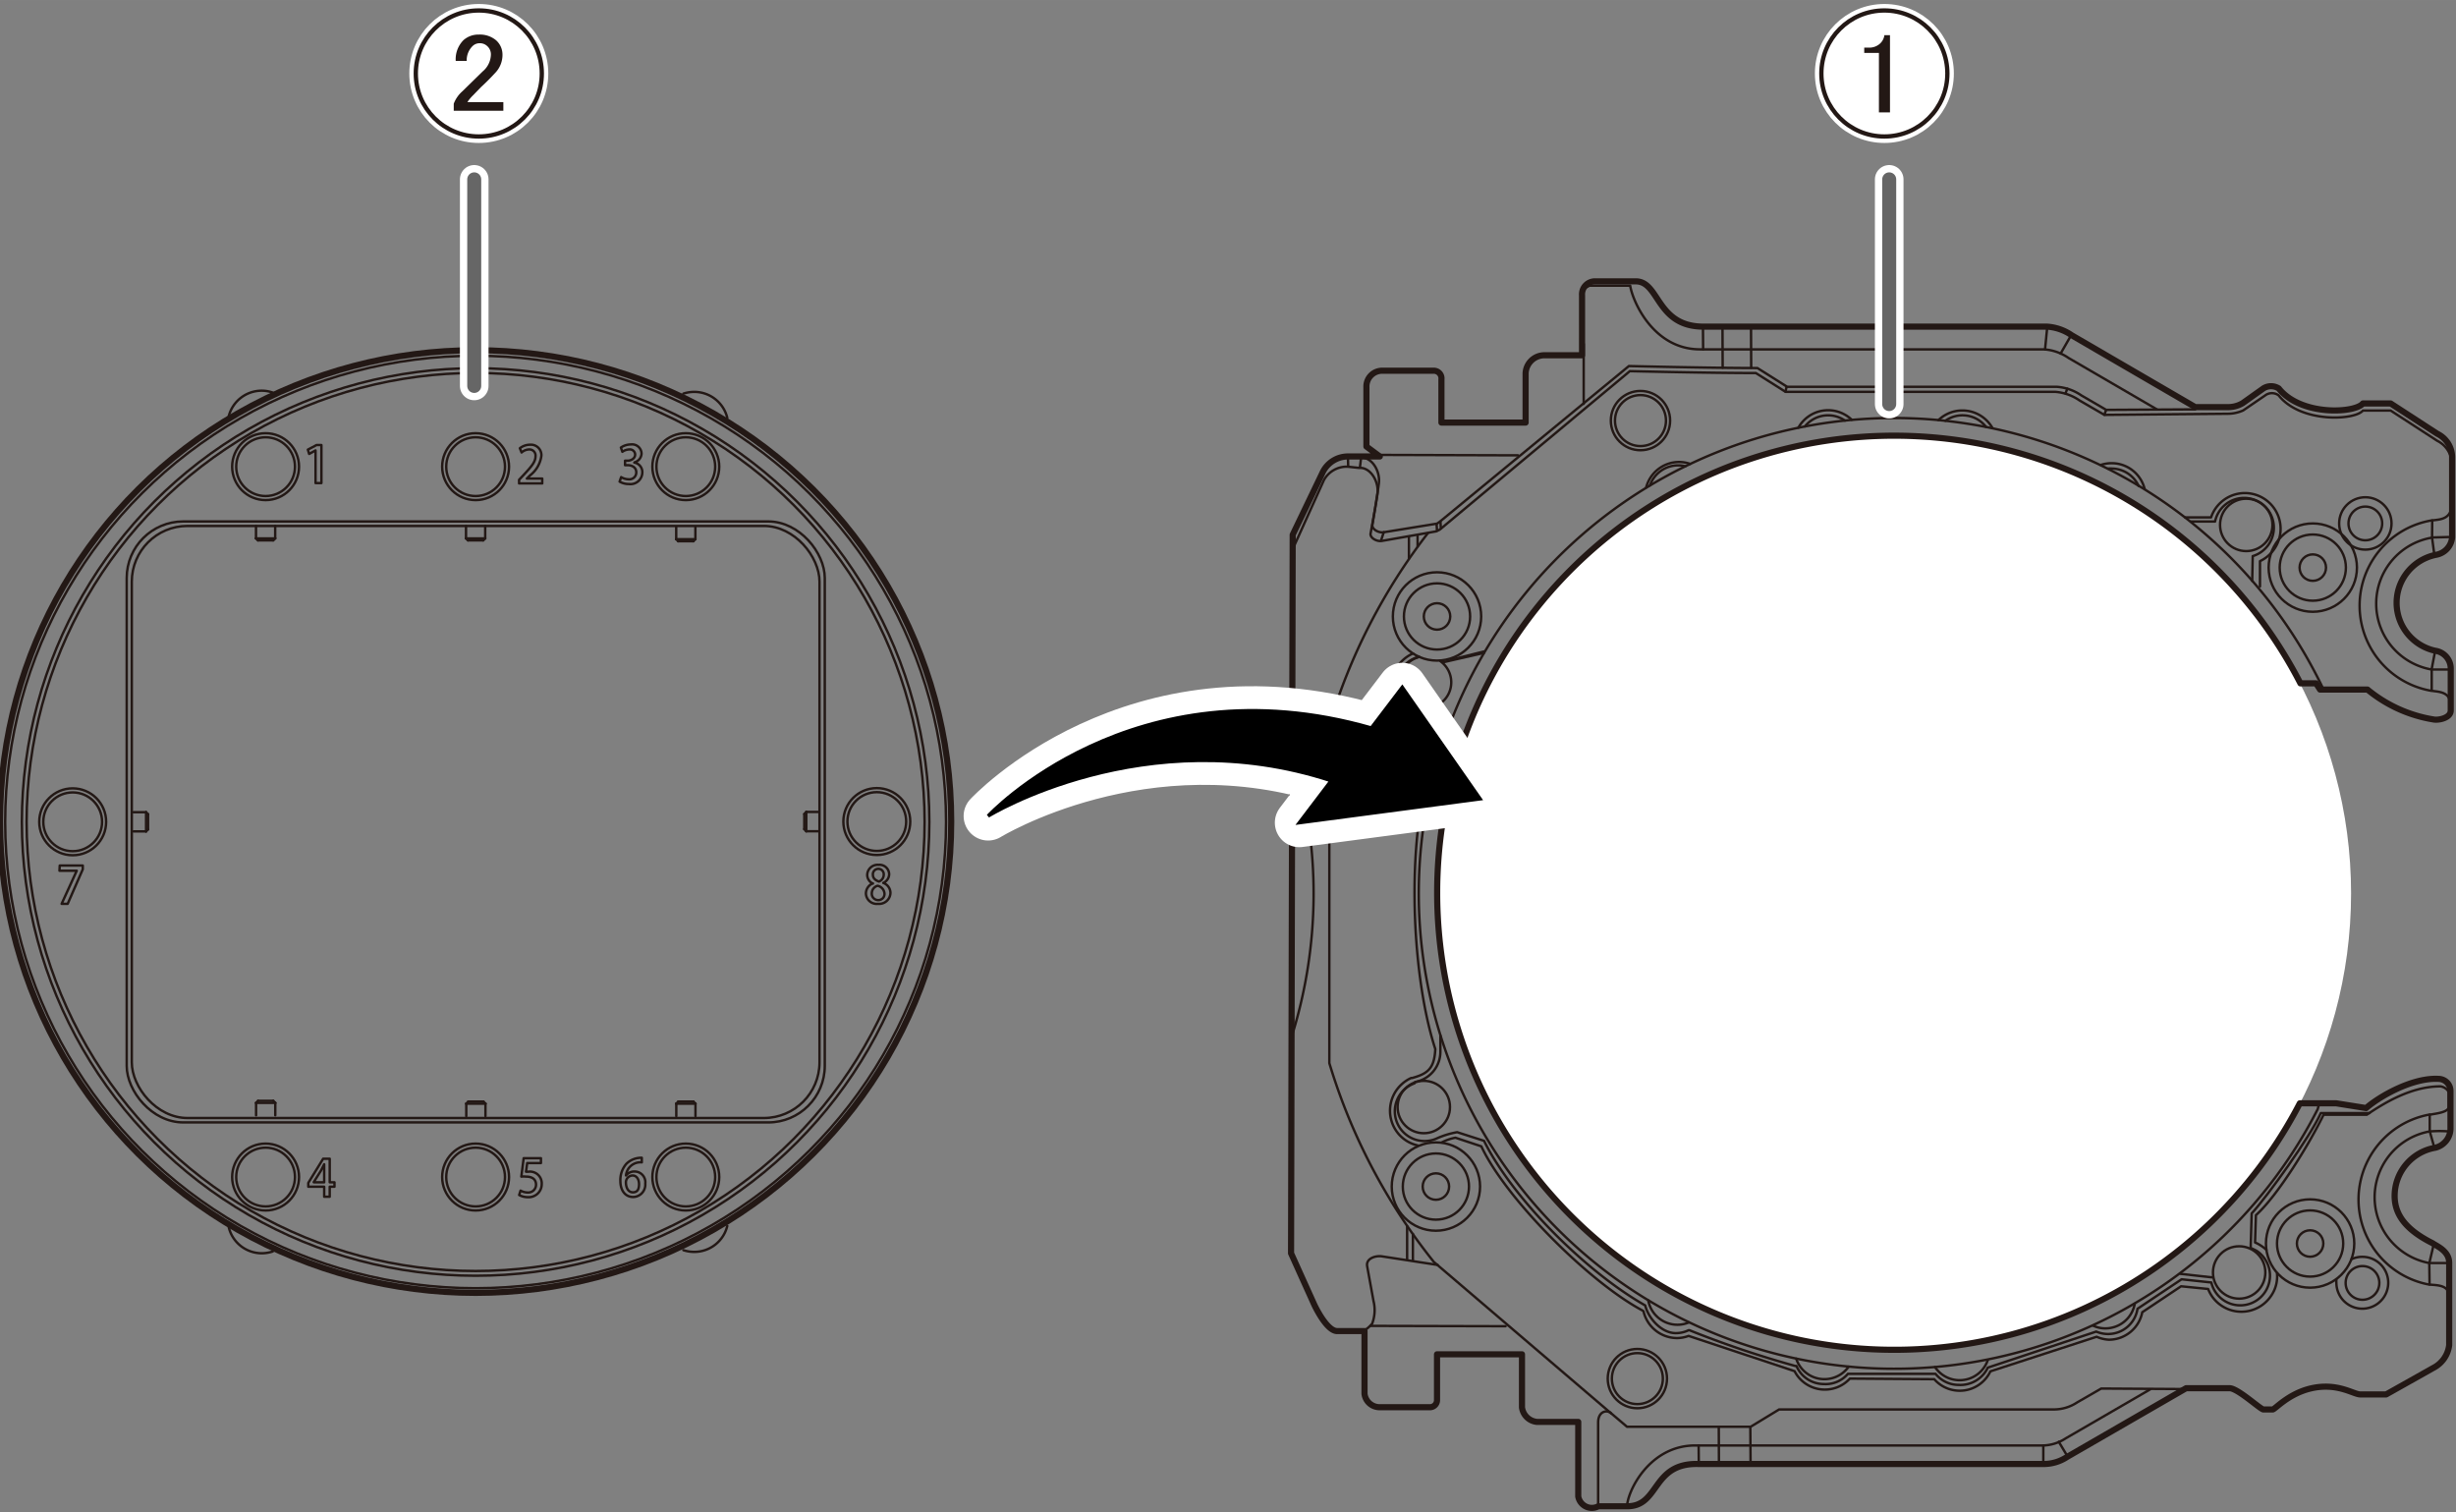 <svg xmlns="http://www.w3.org/2000/svg" xmlns:xlink="http://www.w3.org/1999/xlink" width="100.25mm" height="61.72mm" viewBox="0 0 284.17 174.95"><rect x="0" y="0" width="284.17" height="174.95" fill="#808080" stroke="none"/><defs><style>.cls-1,.cls-3,.cls-4,.cls-7,.cls-8,.cls-9{fill:none;}.cls-12,.cls-13,.cls-2{fill:#fff;}.cls-3,.cls-4,.cls-7,.cls-9{stroke:#231815;}.cls-12,.cls-13,.cls-3,.cls-4,.cls-5,.cls-7{stroke-linecap:round;}.cls-3,.cls-4,.cls-5,.cls-7{stroke-linejoin:round;}.cls-3{stroke-width:0.28px;}.cls-4{stroke-width:0.71px;}.cls-12,.cls-5,.cls-8{stroke:#fff;}.cls-5{stroke-width:5.67px;}.cls-6{stroke:#000;stroke-width:0.4px;}.cls-7{stroke-width:0.28px;}.cls-8{stroke-width:1.5px;}.cls-9{stroke-width:0.5px;}.cls-10{fill:#231815;}.cls-11{clip-path:url(#clip-path);}.cls-12{stroke-width:3.31px;}.cls-13{stroke:#666;stroke-width:1.62px;}</style><clipPath id="clip-path"><rect class="cls-1" x="46.9" width="17.01" height="17.01"/></clipPath></defs><g id="レイヤー_4" data-name="レイヤー 4"><circle class="cls-2" cx="219.15" cy="103.36" r="52.88"/><path class="cls-3" d="M268.87,79.83a55,55,0,1,0-.7,48.49l.16-.59"/><path class="cls-3" d="M149.62,87.35a55.36,55.36,0,0,1-.23,32.79"/><circle class="cls-3" cx="166.27" cy="71.32" r="5.11"/><circle class="cls-3" cx="166.27" cy="71.32" r="3.83"/><circle class="cls-3" cx="189.81" cy="48.66" r="3.43"/><circle class="cls-3" cx="189.81" cy="48.66" r="2.95"/><circle class="cls-3" cx="189.45" cy="159.5" r="3.43"/><circle class="cls-3" cx="189.45" cy="159.5" r="2.95"/><circle class="cls-3" cx="166.27" cy="71.32" r="1.53"/><circle class="cls-3" cx="166.14" cy="137.28" r="5.11"/><circle class="cls-3" cx="166.14" cy="137.28" r="3.83"/><circle class="cls-3" cx="166.14" cy="137.28" r="1.53"/><circle class="cls-3" cx="267.29" cy="143.87" r="5.11"/><circle class="cls-3" cx="267.29" cy="143.87" r="3.83"/><path class="cls-3" d="M272.11,145.67a3,3,0,1,1-1.78,2.76,2.17,2.17,0,0,1,0-.36"/><circle class="cls-3" cx="273.35" cy="148.43" r="1.95"/><circle class="cls-3" cx="273.68" cy="60.56" r="3.03"/><circle class="cls-3" cx="273.68" cy="60.56" r="1.95"/><circle class="cls-3" cx="259.9" cy="60.73" r="3.03"/><path class="cls-3" d="M260.59,67.21l.06-2.87a3.44,3.44,0,1,0-4.36-4l-2.8,0"/><path class="cls-3" d="M261.49,67.85V64.92a4.13,4.13,0,1,0-5.66-5.06h-3"/><path class="cls-3" d="M166.63,76.47l.21.17a3,3,0,1,1-4.26.42,3.07,3.07,0,0,1,1.47-1"/><path class="cls-3" d="M164.15,76a3.44,3.44,0,0,0-1.31,6,6.16,6.16,0,0,0,1.18.69l1.65.9,1.16,2.75"/><path class="cls-3" d="M164.23,76l-.08,0"/><path class="cls-3" d="M171.7,75.54l-4.62,1.06-.25-.17"/><path class="cls-3" d="M262.23,144.6a4.28,4.28,0,0,0-.58-.45,4.33,4.33,0,0,0-.73-.4l.1-3.16c2.58-2.32,6.27-8.4,7.83-11.62h5c1.93-1.3,5-3.22,8.37-3.28h.11c.34,0,1,.36,1,.79v1.57c0,.65-1.55.79-2.09.9l-.13,0a10,10,0,0,0,0,19.68l.08,0c.83.07,2.15.06,2.15,1.27"/><path class="cls-3" d="M166.83,132.17a5.64,5.64,0,0,1,1.57-.54l3,1h0c2.73,5.9,12.34,15.63,18.66,19l.1.08a4,4,0,0,0,3.85,3.1,3.87,3.87,0,0,0,1.37-.25l12.26,4.08a3.94,3.94,0,0,0,6.4.86l9.76.07a3.93,3.93,0,0,0,6.5-.91l12.29-4A4.06,4.06,0,0,0,244,155a3.94,3.94,0,0,0,3.87-3.18l4.49-3,3.13.31a4.08,4.08,0,0,0,1.56,1.94,4.13,4.13,0,0,0,5.73-1.15,3.93,3.93,0,0,0,.68-2.58"/><path class="cls-3" d="M163.48,75.61a4.13,4.13,0,0,0-.92,7,9,9,0,0,0,1.06.63c.56.34,1.65.7,2,1.73.18.54.62,1.57.62,1.57-3.73,9-3.06,25.94-.18,34.8a.65.65,0,0,1,0,.2c-.13,2.19-1,2.71-2.66,3.18l-.12,0a4,4,0,0,0-1.07.7,4.14,4.14,0,0,0-.34,5.83,4.09,4.09,0,0,0,2.15,1.27"/><path class="cls-3" d="M171.72,75.37l-3.77.94-.06,0"/><circle class="cls-3" cx="164.74" cy="128.08" r="3.03"/><circle class="cls-3" cx="259.08" cy="147.22" r="3.03"/><path class="cls-3" d="M260.41,144.39a6.36,6.36,0,0,1,.7.33,3.44,3.44,0,1,1-5.25,3.66l-3.44-.37-5.1,3.41a3.44,3.44,0,0,1-3.4,2.92,3.54,3.54,0,0,1-1.38-.28L230,158.23a3.52,3.52,0,0,1-3.37,2,3.44,3.44,0,0,1-2.68-1.28l-10.14,0a3.38,3.38,0,0,1-2.79,1.18,3.44,3.44,0,0,1-3.16-2.09l-.13,0a115.93,115.93,0,0,1-12.26-4.14l-.09,0a3.35,3.35,0,0,1-1.48.34c-1.66,0-3.17-1.71-3.54-3.2,0,0,0,0-.08-.05-7-4-15.37-12.51-18.57-19l-3.11-1a10.14,10.14,0,0,0-2.29.69,3.44,3.44,0,1,1-2.65-6.34"/><circle class="cls-3" cx="267.29" cy="143.87" r="1.53"/><circle class="cls-3" cx="267.6" cy="65.67" r="5.11"/><circle class="cls-3" cx="267.6" cy="65.67" r="3.83"/><circle class="cls-3" cx="267.6" cy="65.67" r="1.53"/><path class="cls-3" d="M283.75,57.68c.07,2.4-1.19,2.39-2.33,2.53l-.07,0a10,10,0,0,0,0,19.72h.08c.62.11,2,.08,2.07,1.41"/><path class="cls-3" d="M281.35,77.46a7.74,7.74,0,0,1,.18-15.28l2.23-.06"/><path class="cls-4" d="M281.9,64.18h0a5.67,5.67,0,0,0-.13,11.11l0,0a2.08,2.08,0,0,1,1.79,2.12v4.79c0,.83-1.23,1.1-1.81,1.06,0,0,0,0-.05,0a16,16,0,0,1-7.77-3.48h-5.49l-.46-.72h-1.6l-.21,0a52.88,52.88,0,1,0-.07,48.59h4.22l3.45.55c1.57-1.37,5.47-3.61,8.51-3.37h0a1.4,1.4,0,0,1,1.25,1.43v4.38a2.31,2.31,0,0,1-1.76,2.15h0a5.66,5.66,0,0,0-4.7,5.58c0,2.49,1.75,4.14,4.42,5.48l.1.07c.6.36,1.76.92,1.79,2.14v9.57a3.41,3.41,0,0,1-1.83,2.63l-5.46,3.07h-3c-.77,0-2.62-1.39-5.65-.71-2.65.6-4.19,2.42-4.48,2.45h-1.07c-.34,0-3-2.49-3.94-2.46h-5l-13.76,7.94a4.9,4.9,0,0,1-2.75.83H196.55c-5.48-.17-4.48,4.92-8.3,4.89h-3.31a1.6,1.6,0,0,1-2.33-1.14v-8.62h-4.77a1.93,1.93,0,0,1-1.74-1.68v-6.14h-9.83v5.31a.82.82,0,0,1-.77.81h-5.91a1.76,1.76,0,0,1-1.71-1.55V154h-3.17c-.93,0-2-1.73-2.62-3l-2.71-6,.19-83.13L153,54.73a3.26,3.26,0,0,1,3-1.92h3.65l-1.55-1.15V44.81A1.83,1.83,0,0,1,160,42.89l5.92,0a.89.89,0,0,1,.86,1v5l9.74,0V43.16a2.19,2.19,0,0,1,2.13-2.06h4.4V34.16a1.5,1.5,0,0,1,1.48-1.61h4.74c2.76,0,2.34,5.21,7.79,5.24h39.79a5.66,5.66,0,0,1,2.86,1L254,47.1l3.67,0a3.31,3.31,0,0,0,1.82-.46l2.39-1.7,0,0a1.66,1.66,0,0,1,1.78,0l0,0c2.57,3.23,8.83,2.87,9.74,1.74h3.21l5.39,3.5a3.05,3.05,0,0,1,1.72,2.66v9.34A2.25,2.25,0,0,1,281.9,64.18Z"/><path class="cls-3" d="M283.3,130.9a13.85,13.85,0,0,0-2.1,0h-.06a7.74,7.74,0,0,0-.06,15.23h2.3"/><path class="cls-3" d="M247,150.84a3.45,3.45,0,0,1-3.39,2.85,3.35,3.35,0,0,1-1.42-.31"/><path class="cls-3" d="M230,157.35a3.44,3.44,0,0,1-6.11.82"/><path class="cls-3" d="M213.9,158.12a3.44,3.44,0,0,1-6.07-.92"/><path class="cls-3" d="M195.41,153a3.38,3.38,0,0,1-1.32.27,3.44,3.44,0,0,1-3.38-2.82"/><path class="cls-3" d="M190.47,56.39a3.94,3.94,0,0,1,3.81-2.94,3.87,3.87,0,0,1,1.28.22"/><path class="cls-3" d="M190.91,56.16a3.45,3.45,0,0,1,3.26-2.32,3.31,3.31,0,0,1,.83.1"/><path class="cls-3" d="M208.08,49.48a3.94,3.94,0,0,1,6.17-.92"/><path class="cls-3" d="M208.84,49.33a3.44,3.44,0,0,1,4.63-.67"/><path class="cls-3" d="M224.29,48.6a4,4,0,0,1,6.24.91"/><path class="cls-3" d="M225.09,48.68a3.43,3.43,0,0,1,4.7.71"/><path class="cls-3" d="M243.07,53.79a4.05,4.05,0,0,1,1.26-.2,3.93,3.93,0,0,1,3.82,3"/><path class="cls-3" d="M26.47,48.14a3.94,3.94,0,0,1,3.81-2.94,3.87,3.87,0,0,1,1.28.22"/><path class="cls-3" d="M79.07,45.54a4.05,4.05,0,0,1,1.26-.2,3.93,3.93,0,0,1,3.82,3"/><path class="cls-3" d="M26.47,142A3.94,3.94,0,0,0,30.28,145a4.14,4.14,0,0,0,1.28-.21"/><path class="cls-3" d="M79.07,144.64a4.05,4.05,0,0,0,1.26.2,3.93,3.93,0,0,0,3.82-3"/><path class="cls-3" d="M243.91,54.21a3,3,0,0,1,.42,0,3.45,3.45,0,0,1,3.11,2"/><path class="cls-3" d="M249.56,47.36l-10.21-5.94a5.68,5.68,0,0,0-2.86-1H196.71c-5.45,0-7.83-5.64-8.09-7.37h-4.71l-.67.34"/><path class="cls-3" d="M254,47.36l-10.3.06-2.87-1.67a5.71,5.71,0,0,0-2.86-1H206.78l-3.44-2.17c-5.45,0-14.87-.23-14.87-.23l-21.87,18-.33.23-6.16,1c-.62.1-1.39-.36-1.32-.85,0,0,.6-3.59.75-4.79.18-1.43-.78-3-2-3h-.18"/><line class="cls-3" x1="252.29" y1="147.38" x2="255.96" y2="147.79"/><path class="cls-3" d="M260.41,144.39l.12-4c1.83-2,6.76-8.83,8-11.61h5.64"/><line class="cls-3" x1="183.24" y1="46.73" x2="183.24" y2="39.79"/><line class="cls-3" x1="159.64" y1="52.63" x2="175.65" y2="52.68"/><line class="cls-3" x1="158.56" y1="153.4" x2="174.2" y2="153.44"/><path class="cls-3" d="M248.76,160.76,239,166.42a5,5,0,0,1-2.76.82H196.38c-5.49-.17-8.13,5.34-8.13,7.13"/><path class="cls-3" d="M186.39,163.5,165.9,146a68.21,68.21,0,0,1-12.09-23l0-39.14a68.27,68.27,0,0,1,11.39-22.16"/><path class="cls-3" d="M252.9,160.71l-9.78-.06-2.76,1.59a4.9,4.9,0,0,1-2.75.83H205.85l-3.29,2H188.25l-1.86-1.58c-.48-.41-1.48-.21-1.48,1.09l0,9.78"/><path class="cls-3" d="M166.34,146.35l-6.49-1c-.72-.09-1.84.26-1.66,1.17l.73,4a4.4,4.4,0,0,1-.17,2.66.82.82,0,0,0-.11.1c-.15.18-.57.56-.72.56"/><line class="cls-3" x1="198.87" y1="165.15" x2="198.89" y2="169.48"/><line class="cls-3" x1="202.52" y1="165.15" x2="202.55" y2="169.48"/><line class="cls-3" x1="196.54" y1="167.24" x2="196.56" y2="169.48"/><line class="cls-3" x1="236.42" y1="167.24" x2="236.42" y2="169.44"/><line class="cls-3" x1="238.21" y1="166.81" x2="239.21" y2="168.48"/><polyline class="cls-3" points="281.11 148.6 281.08 146.16 281.54 144.19"/><polyline class="cls-3" points="281.13 128.97 281.13 130.88 281.7 132.9"/><line class="cls-3" x1="162.81" y1="141.86" x2="162.81" y2="145.7"/><line class="cls-3" x1="163.48" y1="142.77" x2="163.48" y2="145.84"/><path class="cls-3" d="M163.74,125.18a3.56,3.56,0,0,0,2.92-3.56v-1.8"/><line class="cls-3" x1="163.02" y1="62.08" x2="163.02" y2="64.63"/><line class="cls-3" x1="164.02" y1="61.94" x2="164.02" y2="63.22"/><line class="cls-3" x1="160.11" y1="61.57" x2="159.81" y2="62.48"/><line class="cls-3" x1="166.22" y1="60.63" x2="166.27" y2="61.4"/><line class="cls-3" x1="166.67" y1="60.36" x2="166.71" y2="61.13"/><line class="cls-3" x1="155.96" y1="52.82" x2="155.99" y2="53.88"/><line class="cls-3" x1="157.49" y1="52.92" x2="157.36" y2="53.99"/><line class="cls-3" x1="199.3" y1="37.79" x2="199.32" y2="42.53"/><line class="cls-3" x1="202.6" y1="37.79" x2="202.62" y2="42.53"/><line class="cls-3" x1="197.04" y1="37.84" x2="197.06" y2="40.42"/><line class="cls-3" x1="239.2" y1="44.97" x2="238.98" y2="45.52"/><line class="cls-3" x1="206.71" y1="44.77" x2="206.59" y2="45.31"/><line class="cls-3" x1="243.69" y1="47.43" x2="243.48" y2="47.98"/><line class="cls-3" x1="236.88" y1="37.79" x2="236.62" y2="40.43"/><line class="cls-3" x1="239.66" y1="38.75" x2="238.42" y2="40.91"/><path class="cls-3" d="M283.7,53.67A3.05,3.05,0,0,0,282,51l-5.39-3.5h-3.21c-.91,1.13-7.17,1.49-9.74-1.74l-.06-.05a1.31,1.31,0,0,0-1.46,0l-.08.06-2.52,1.72a4.44,4.44,0,0,1-1.78.38L243.49,48l-2.88-1.67a5.68,5.68,0,0,0-2.86-1H206.59l-3.43-2.17c-5.46,0-14.58-.22-14.58-.22l-22,18.34-.43.2-6.25,1.1c-.62.11-1.4-.36-1.32-.85,0,0,.64-3.4.8-4.6.18-1.43-.79-3-2-3h-.17L156,54a3,3,0,0,0-2.82,1.55l-3.58,7.92"/><polyline class="cls-3" points="281.42 60.21 281.4 62.2 281.67 64.22"/><polyline class="cls-3" points="281.36 79.89 281.36 77.39 281.74 75.39"/><line class="cls-3" x1="281.35" y1="77.46" x2="283.48" y2="77.46"/><path class="cls-5" d="M158.67,84.23c-27.59-7.91-44.34,10.18-44.34,10.18s18.16-11.17,39.7-4.09l-3.69,4.86,20.91-2.76-9-12.9Z"/><path class="cls-6" d="M158.67,84.23c-27.59-7.91-44.34,10.18-44.34,10.18s18.16-11.17,39.7-4.09l-3.69,4.86,20.91-2.76-9-12.9Z"/></g><g id="レイヤー_5" data-name="レイヤー 5"><path class="cls-3" d="M36.51,55.89V52.11h0l-.74.41-.15-.5,1-.53h.57v4.4Z"/><path class="cls-3" d="M62.74,55.93H60.06v-.42l.46-.49c.93-1,1.44-1.56,1.44-2.22a.71.71,0,0,0-.76-.8,1.4,1.4,0,0,0-.85.35l-.2-.49a1.93,1.93,0,0,1,1.19-.41,1.21,1.21,0,0,1,1.3,1.28A3.43,3.43,0,0,1,61.33,55l-.37.37h1.78Z"/><path class="cls-3" d="M73.39,53.52a1.11,1.11,0,0,1,.93,1.12A1.37,1.37,0,0,1,72.77,56a2.09,2.09,0,0,1-1.08-.28l.18-.52a1.7,1.7,0,0,0,.87.25.79.79,0,0,0,.88-.8c0-.57-.48-.83-1-.83h-.3V53.3h.29c.38,0,.88-.23.88-.72A.61.61,0,0,0,72.8,52a1.48,1.48,0,0,0-.79.27l-.17-.49A2.06,2.06,0,0,1,73,51.42a1.09,1.09,0,0,1,1.23,1.06,1.1,1.1,0,0,1-.79,1Z"/><path class="cls-3" d="M38.15,138.46h-.64V137.3H35.67v-.44l1.72-2.8h.76v2.73h.55v.51h-.55Zm-1.84-1.67h1.2v-1.33c0-.25,0-.51,0-.76h0l-.37.73-.84,1.34Z"/><path class="cls-3" d="M62.59,134v.56H61l-.14,1,.29,0A1.36,1.36,0,0,1,62.68,137a1.51,1.51,0,0,1-1.61,1.51,2.1,2.1,0,0,1-1-.25l.16-.51a1.77,1.77,0,0,0,.85.22.9.9,0,0,0,.94-.91c0-.57-.38-.93-1.17-.93a2.66,2.66,0,0,0-.53,0l.27-2.13Z"/><path class="cls-3" d="M72.44,136a1.19,1.19,0,0,1,1-.46,1.24,1.24,0,0,1,1.22,1.4,1.43,1.43,0,0,1-1.39,1.55c-.94,0-1.49-.77-1.49-1.86a2.85,2.85,0,0,1,.71-2,2.47,2.47,0,0,1,1.77-.68v.53A1.68,1.68,0,0,0,72.43,136Zm1.5,1c0-.57-.29-1-.75-1a.8.8,0,0,0-.77.76c0,.69.29,1.19.81,1.19S73.94,137.6,73.94,137Z"/><path class="cls-3" d="M6.91,100.14H9.58v.43l-1.75,4h-.7l1.75-3.83h-2Z"/><path class="cls-3" d="M101,102.23a1.12,1.12,0,0,1-.66-1,1.2,1.2,0,0,1,1.31-1.17,1.11,1.11,0,0,1,1.23,1.09,1.13,1.13,0,0,1-.68,1v0a1.25,1.25,0,0,1,.83,1.14,1.31,1.31,0,0,1-1.44,1.28,1.25,1.25,0,0,1-1.4-1.18,1.27,1.27,0,0,1,.81-1.19Zm1.34,1.17a1,1,0,0,0-.8-.92.91.91,0,0,0-.67.87.74.74,0,0,0,.74.79A.71.71,0,0,0,102.34,103.4ZM101,101.21c0,.4.28.64.7.78a.85.85,0,0,0,.55-.76.63.63,0,1,0-1.25,0Z"/><circle class="cls-3" cx="55.03" cy="95.1" r="51.95"/><circle class="cls-3" cx="55.03" cy="95.1" r="52.5"/><ellipse class="cls-3" cx="55.03" cy="95.1" rx="54.43" ry="53.94"/><ellipse class="cls-4" cx="55.03" cy="95.05" rx="55.03" ry="54.53"/><circle class="cls-3" cx="30.73" cy="53.99" r="3.4"/><circle class="cls-3" cx="30.73" cy="53.99" r="3.87"/><circle class="cls-3" cx="30.73" cy="136.18" r="3.4"/><circle class="cls-3" cx="30.73" cy="136.18" r="3.87"/><circle class="cls-3" cx="55.03" cy="136.18" r="3.4"/><circle class="cls-3" cx="55.03" cy="136.18" r="3.87"/><circle class="cls-3" cx="79.35" cy="136.18" r="3.4"/><circle class="cls-3" cx="79.35" cy="136.18" r="3.87"/><circle class="cls-3" cx="101.45" cy="95.05" r="3.4"/><circle class="cls-3" cx="101.45" cy="95.05" r="3.87"/><circle class="cls-3" cx="8.41" cy="95.08" r="3.4"/><circle class="cls-3" cx="8.41" cy="95.08" r="3.87"/><circle class="cls-3" cx="55.03" cy="53.99" r="3.4"/><circle class="cls-3" cx="55.03" cy="53.99" r="3.87"/><circle class="cls-3" cx="79.35" cy="53.99" r="3.4"/><circle class="cls-3" cx="79.35" cy="53.99" r="3.87"/><line class="cls-3" x1="29.62" y1="62.29" x2="31.84" y2="62.29"/><polyline class="cls-3" points="29.85 62.52 29.89 62.52 31.61 62.52"/><line class="cls-3" x1="29.62" y1="60.85" x2="29.62" y2="62.29"/><line class="cls-3" x1="31.84" y1="62.29" x2="31.84" y2="60.85"/><line class="cls-3" x1="29.62" y1="62.29" x2="29.85" y2="62.52"/><line class="cls-3" x1="31.61" y1="62.52" x2="31.84" y2="62.29"/><line class="cls-3" x1="53.92" y1="62.29" x2="56.14" y2="62.29"/><polyline class="cls-3" points="54.15 62.52 54.19 62.52 55.91 62.52"/><line class="cls-3" x1="53.92" y1="60.85" x2="53.92" y2="62.29"/><line class="cls-3" x1="56.14" y1="62.29" x2="56.14" y2="60.85"/><line class="cls-3" x1="53.92" y1="62.29" x2="54.15" y2="62.52"/><line class="cls-3" x1="55.91" y1="62.52" x2="56.14" y2="62.29"/><line class="cls-3" x1="78.24" y1="62.38" x2="80.46" y2="62.38"/><polyline class="cls-3" points="78.47 62.62 78.51 62.62 80.23 62.62"/><line class="cls-3" x1="78.24" y1="60.94" x2="78.24" y2="62.38"/><line class="cls-3" x1="80.46" y1="62.38" x2="80.46" y2="60.94"/><line class="cls-3" x1="78.24" y1="62.38" x2="78.47" y2="62.62"/><line class="cls-3" x1="80.23" y1="62.62" x2="80.46" y2="62.38"/><line class="cls-3" x1="80.47" y1="127.69" x2="78.25" y2="127.69"/><polyline class="cls-3" points="80.24 127.45 80.2 127.45 78.48 127.45"/><line class="cls-3" x1="80.47" y1="129.13" x2="80.47" y2="127.69"/><line class="cls-3" x1="78.25" y1="127.69" x2="78.25" y2="129.13"/><line class="cls-3" x1="80.47" y1="127.69" x2="80.24" y2="127.45"/><line class="cls-3" x1="78.48" y1="127.45" x2="78.25" y2="127.69"/><line class="cls-3" x1="56.17" y1="127.69" x2="53.95" y2="127.69"/><polyline class="cls-3" points="55.94 127.45 55.9 127.45 54.18 127.45"/><line class="cls-3" x1="56.17" y1="129.13" x2="56.17" y2="127.69"/><line class="cls-3" x1="53.95" y1="127.69" x2="53.95" y2="129.13"/><line class="cls-3" x1="56.17" y1="127.69" x2="55.94" y2="127.45"/><line class="cls-3" x1="54.18" y1="127.45" x2="53.95" y2="127.69"/><line class="cls-3" x1="93.29" y1="93.94" x2="93.29" y2="96.17"/><polyline class="cls-3" points="93.06 94.18 93.06 94.22 93.06 95.93"/><line class="cls-3" x1="94.74" y1="93.94" x2="93.29" y2="93.94"/><line class="cls-3" x1="93.29" y1="96.17" x2="94.74" y2="96.17"/><line class="cls-3" x1="93.29" y1="93.94" x2="93.06" y2="94.18"/><line class="cls-3" x1="93.06" y1="95.93" x2="93.29" y2="96.17"/><line class="cls-3" x1="16.9" y1="93.97" x2="16.9" y2="96.19"/><polyline class="cls-3" points="17.13 94.2 17.13 94.24 17.13 95.96"/><line class="cls-3" x1="15.45" y1="93.97" x2="16.9" y2="93.97"/><line class="cls-3" x1="16.9" y1="96.19" x2="15.45" y2="96.19"/><line class="cls-3" x1="16.9" y1="93.97" x2="17.13" y2="94.2"/><line class="cls-3" x1="17.13" y1="95.96" x2="16.9" y2="96.19"/><line class="cls-3" x1="31.85" y1="127.6" x2="29.63" y2="127.6"/><polyline class="cls-3" points="31.62 127.36 31.58 127.36 29.86 127.36"/><line class="cls-3" x1="31.85" y1="129.04" x2="31.85" y2="127.6"/><line class="cls-3" x1="29.63" y1="127.6" x2="29.63" y2="129.04"/><line class="cls-3" x1="31.85" y1="127.6" x2="31.62" y2="127.36"/><line class="cls-3" x1="29.86" y1="127.36" x2="29.63" y2="127.6"/><rect class="cls-7" x="15.25" y="60.85" width="79.57" height="68.5" rx="6.44"/><rect class="cls-7" x="14.66" y="60.33" width="80.77" height="69.53" rx="6.54"/></g><g id="レイヤー_3" data-name="レイヤー 3"><path class="cls-2" d="M225.32,8.5A7.29,7.29,0,1,1,218,1.21a7.29,7.29,0,0,1,7.29,7.29"/><circle class="cls-8" cx="218.03" cy="8.5" r="7.29"/><circle class="cls-9" cx="218.03" cy="8.5" r="7.29"/><path class="cls-10" d="M218,4.07h.68V13H217.4V6.12h-1.7V5.51h.52a1.84,1.84,0,0,0,1.25-.42,1.61,1.61,0,0,0,.56-1"/><g class="cls-11"><path class="cls-2" d="M62.69,8.5A7.29,7.29,0,1,1,55.4,1.21,7.29,7.29,0,0,1,62.69,8.5"/><circle class="cls-8" cx="55.4" cy="8.5" r="7.29"/><circle class="cls-9" cx="55.4" cy="8.5" r="7.29"/><path class="cls-10" d="M52.73,7.05a3.12,3.12,0,0,1,.91-2.42A2.59,2.59,0,0,1,55.4,4a2.9,2.9,0,0,1,2,.66,2.22,2.22,0,0,1,.74,1.62,3,3,0,0,1-.86,2.17q-.81.88-1.62,1.62l-.9.93a4.79,4.79,0,0,0-.68.81h4.16v1H52.5V12a3.62,3.62,0,0,1,1-1.44l2.35-2.3a2.62,2.62,0,0,0,.95-1.95,1.28,1.28,0,0,0-.45-1,1.23,1.23,0,0,0-.86-.31,1.17,1.17,0,0,0-.79.31A2.3,2.3,0,0,0,54,7.05Z"/></g><line class="cls-12" x1="54.87" y1="20.75" x2="54.87" y2="44.65"/><line class="cls-13" x1="54.87" y1="20.75" x2="54.87" y2="44.65"/><line class="cls-12" x1="218.59" y1="20.75" x2="218.59" y2="46.75"/><line class="cls-13" x1="218.59" y1="20.75" x2="218.59" y2="46.75"/></g></svg>